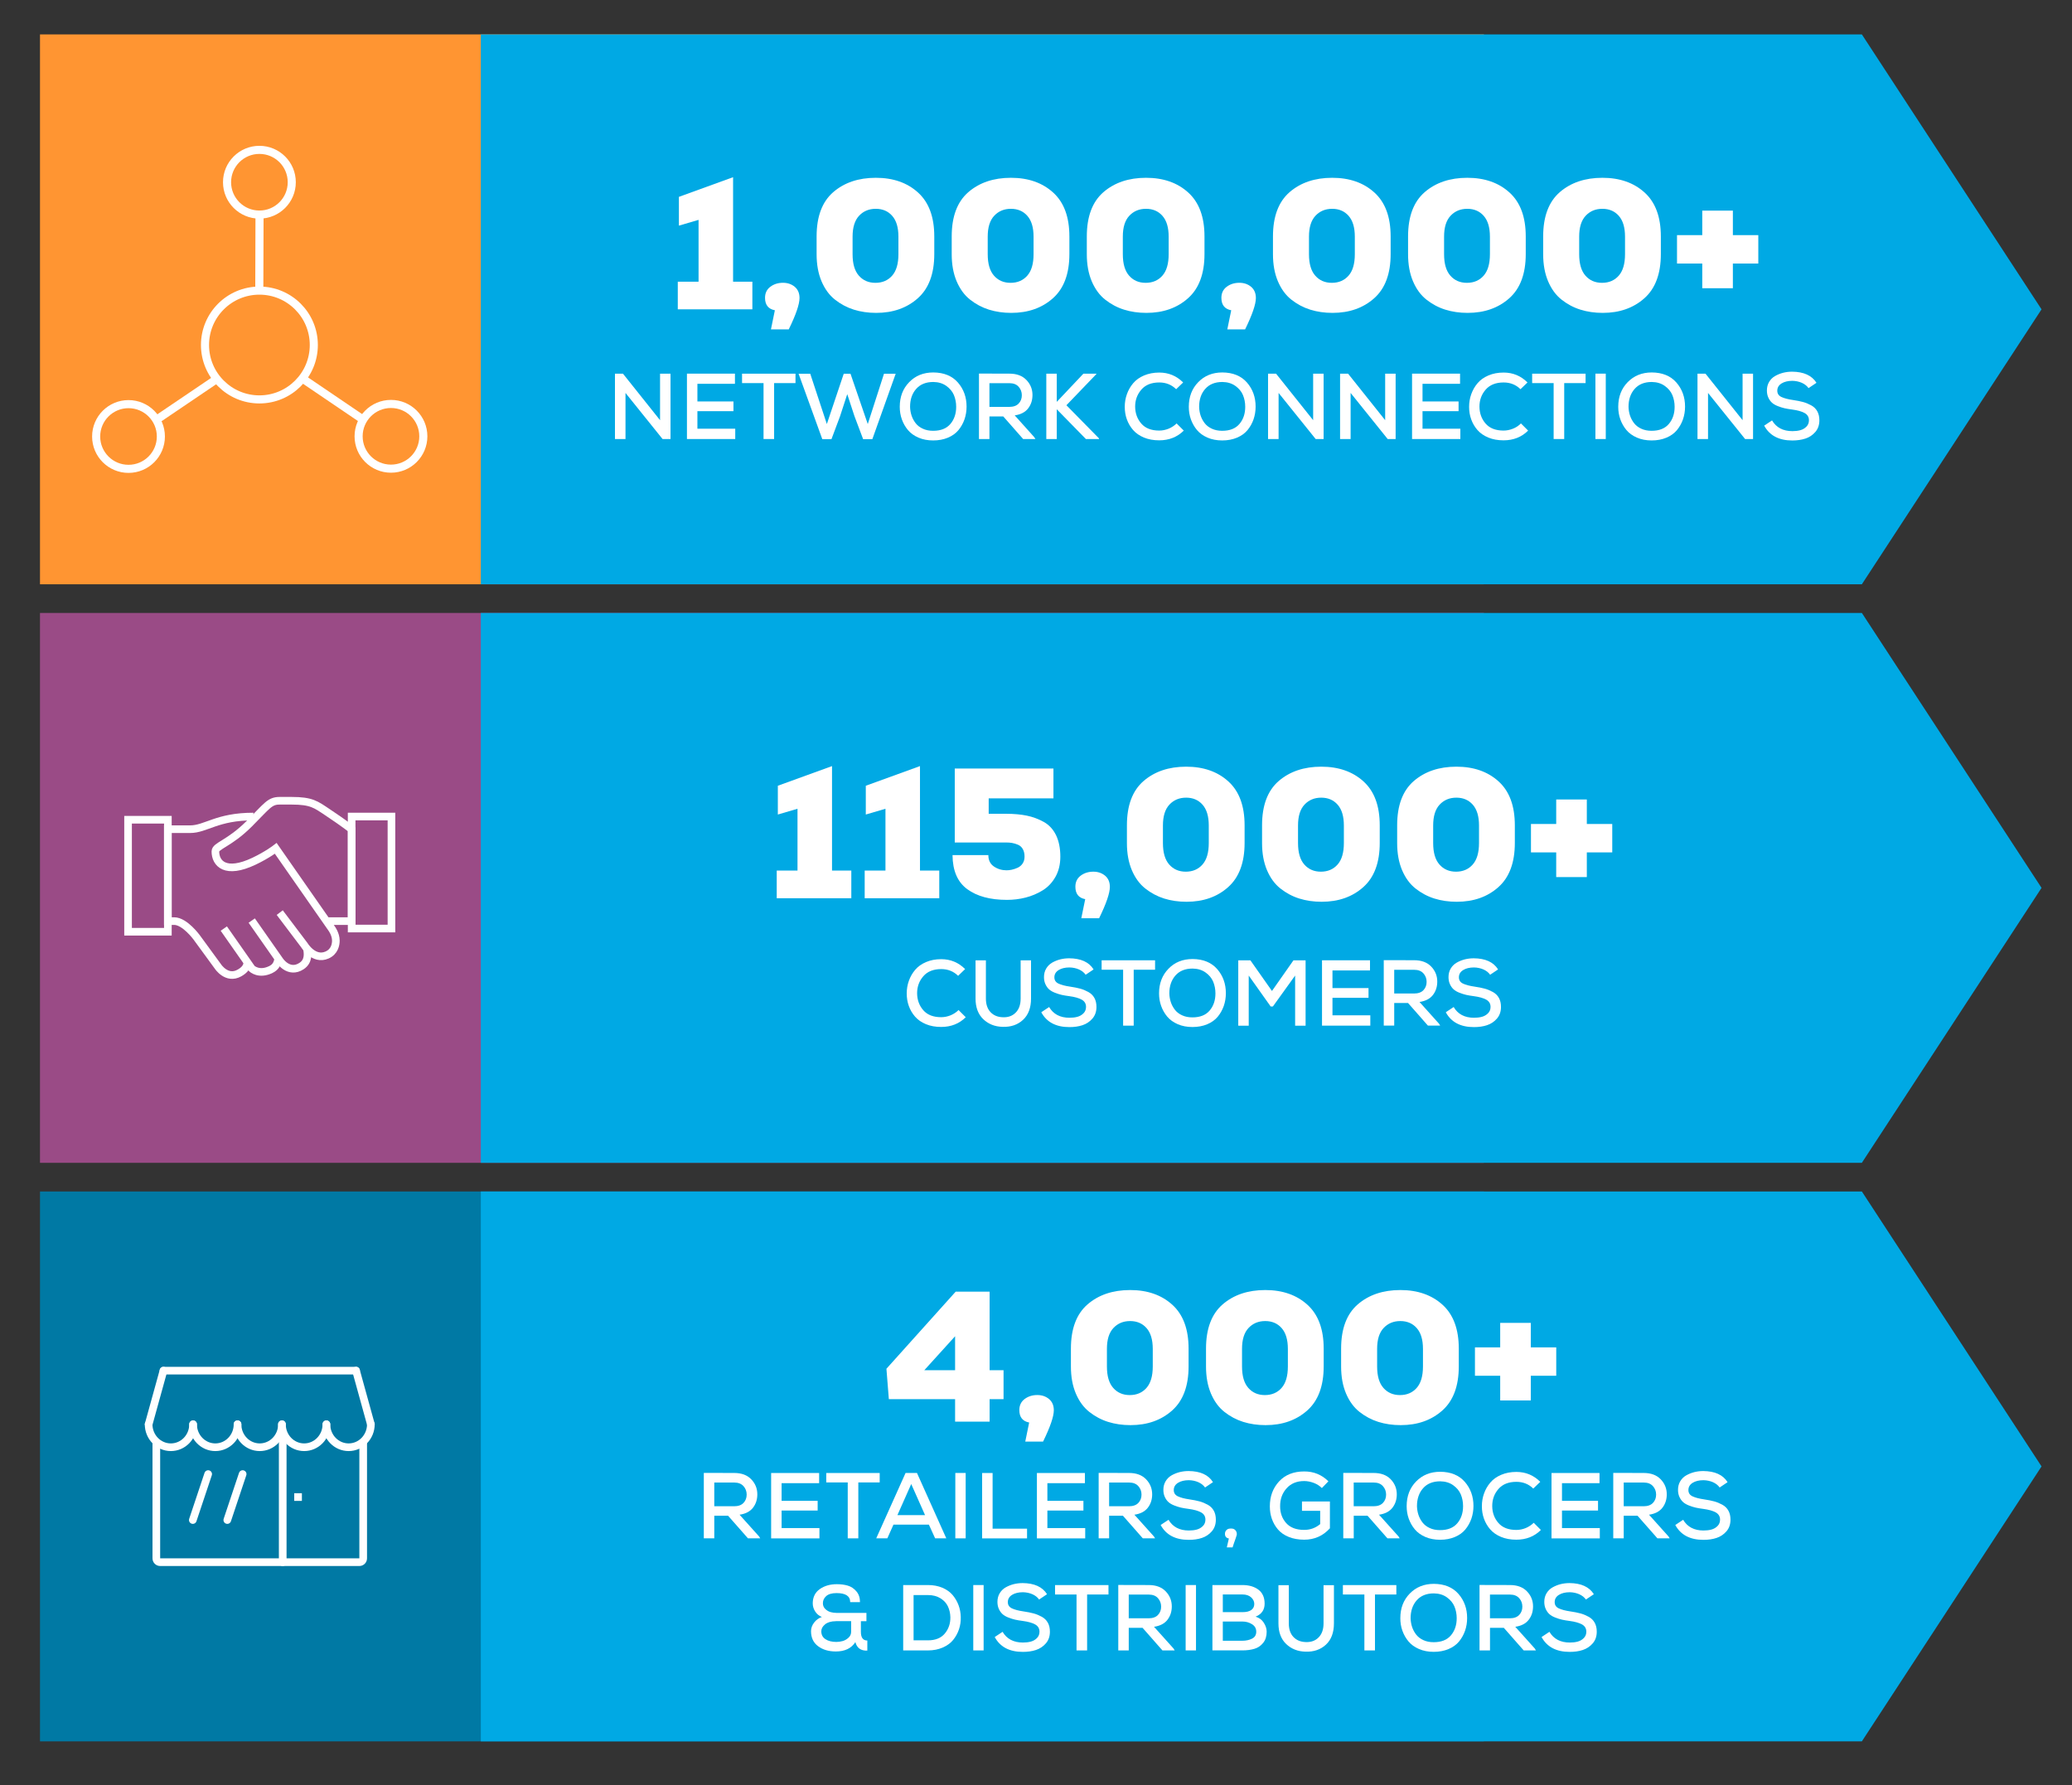 <?xml version="1.0" encoding="UTF-8"?> <svg xmlns="http://www.w3.org/2000/svg" xmlns:xlink="http://www.w3.org/1999/xlink" version="1.1" id="Layer_1" x="0px" y="0px" viewBox="0 0 556.41 479.49" style="enable-background:new 0 0 556.41 479.49;" xml:space="preserve"><rect x="0" y="0" width="556.41" height="479.49" fill="#333333" stroke="none"/> <style type="text/css"> .st0{fill:#FF9532;} .st1{fill:#9A4B86;} .st2{fill:#0079A4;} .st3{fill:#00A9E4;} .st4{fill:#FFFFFF;} .st5{fill:none;stroke:#FFFFFF;stroke-width:2.058;stroke-linecap:round;stroke-linejoin:round;stroke-miterlimit:10;} .st6{fill:none;stroke:#FFFFFF;stroke-width:2.172;stroke-miterlimit:10;} .st7{fill:none;stroke:#FFFFFF;stroke-width:2.048;stroke-miterlimit:10;} </style> <g> <polygon class="st0" points="398.45,156.92 10.74,156.92 10.74,9.24 398.45,9.24 446.7,83.08 "></polygon> <polygon class="st1" points="398.45,312.3 10.74,312.3 10.74,164.62 398.45,164.62 446.7,238.46 "></polygon> <polygon class="st2" points="398.45,467.68 10.74,467.68 10.74,320 398.45,320 446.7,393.84 "></polygon> <polygon class="st3" points="499.98,156.92 129.12,156.92 129.12,9.24 499.98,9.24 548.23,83.08 "></polygon> <polygon class="st3" points="499.98,312.3 129.12,312.3 129.12,164.62 499.98,164.62 548.23,238.46 "></polygon> <polygon class="st3" points="499.98,467.68 129.12,467.68 129.12,320 499.98,320 548.23,393.84 "></polygon> <g> <g> <path class="st4" d="M182.01,83.08v-7.43h5.58v-16.6l-5.28,1.55v-7.73l14.55-5.28v28.06h5.18v7.43H182.01z"></path> <path class="st4" d="M214.7,80.04c0,1.66-0.96,4.47-2.89,8.42h-4.78l1.05-5.13c-1.76-0.33-2.64-1.45-2.64-3.34 c0-1.26,0.47-2.25,1.42-2.97c0.95-0.71,2.08-1.07,3.41-1.07c1.23,0,2.28,0.36,3.14,1.07C214.27,77.74,214.7,78.75,214.7,80.04z"></path> <path class="st4" d="M219.29,68.28V63.5c0-5.35,1.49-9.31,4.46-11.89c2.97-2.57,6.79-3.86,11.44-3.86 c4.65,0,8.43,1.32,11.34,3.96c2.91,2.64,4.36,6.57,4.36,11.79v4.73c0,5.28-1.47,9.24-4.41,11.86c-2.94,2.62-6.67,3.94-11.19,3.94 c-2.16,0-4.16-0.29-6.01-0.87c-1.84-0.58-3.53-1.48-5.06-2.69c-1.53-1.21-2.73-2.86-3.61-4.93 C219.73,73.46,219.29,71.04,219.29,68.28z M228.95,63.55v4.73c0,2.56,0.56,4.48,1.69,5.76c1.13,1.28,2.61,1.92,4.44,1.92 c1.86,0,3.36-0.64,4.49-1.92c1.13-1.28,1.69-3.2,1.69-5.76v-4.73c0-2.46-0.56-4.32-1.67-5.58c-1.11-1.26-2.58-1.89-4.41-1.89 c-1.83,0-3.32,0.62-4.49,1.87C229.54,59.19,228.95,61.05,228.95,63.55z"></path> <path class="st4" d="M255.57,68.28V63.5c0-5.35,1.49-9.31,4.46-11.89c2.97-2.57,6.79-3.86,11.44-3.86 c4.65,0,8.43,1.32,11.34,3.96c2.91,2.64,4.36,6.57,4.36,11.79v4.73c0,5.28-1.47,9.24-4.41,11.86c-2.94,2.62-6.67,3.94-11.19,3.94 c-2.16,0-4.16-0.29-6.01-0.87c-1.84-0.58-3.53-1.48-5.06-2.69c-1.53-1.21-2.73-2.86-3.61-4.93 C256.01,73.46,255.57,71.04,255.57,68.28z M265.24,63.55v4.73c0,2.56,0.56,4.48,1.69,5.76c1.13,1.28,2.61,1.92,4.44,1.92 c1.86,0,3.36-0.64,4.49-1.92c1.13-1.28,1.69-3.2,1.69-5.76v-4.73c0-2.46-0.56-4.32-1.67-5.58c-1.11-1.26-2.58-1.89-4.41-1.89 c-1.83,0-3.32,0.62-4.49,1.87C265.82,59.19,265.24,61.05,265.24,63.55z"></path> <path class="st4" d="M291.85,68.28V63.5c0-5.35,1.49-9.31,4.46-11.89c2.97-2.57,6.79-3.86,11.44-3.86 c4.65,0,8.43,1.32,11.34,3.96c2.91,2.64,4.36,6.57,4.36,11.79v4.73c0,5.28-1.47,9.24-4.41,11.86c-2.94,2.62-6.67,3.94-11.19,3.94 c-2.16,0-4.16-0.29-6.01-0.87s-3.53-1.48-5.06-2.69c-1.53-1.21-2.73-2.86-3.61-4.93C292.29,73.46,291.85,71.04,291.85,68.28z M301.52,63.55v4.73c0,2.56,0.56,4.48,1.69,5.76c1.13,1.28,2.61,1.92,4.44,1.92c1.86,0,3.36-0.64,4.49-1.92 c1.13-1.28,1.69-3.2,1.69-5.76v-4.73c0-2.46-0.56-4.32-1.67-5.58c-1.11-1.26-2.58-1.89-4.41-1.89c-1.83,0-3.32,0.62-4.49,1.87 S301.52,61.05,301.52,63.55z"></path> <path class="st4" d="M337.25,80.04c0,1.66-0.96,4.47-2.89,8.42h-4.78l1.05-5.13c-1.76-0.33-2.64-1.45-2.64-3.34 c0-1.26,0.47-2.25,1.42-2.97c0.95-0.71,2.08-1.07,3.41-1.07c1.23,0,2.28,0.36,3.14,1.07C336.82,77.74,337.25,78.75,337.25,80.04z "></path> <path class="st4" d="M341.84,68.28V63.5c0-5.35,1.49-9.31,4.46-11.89c2.97-2.57,6.79-3.86,11.44-3.86 c4.65,0,8.43,1.32,11.34,3.96s4.36,6.57,4.36,11.79v4.73c0,5.28-1.47,9.24-4.41,11.86c-2.94,2.62-6.67,3.94-11.19,3.94 c-2.16,0-4.16-0.29-6.01-0.87c-1.84-0.58-3.53-1.48-5.06-2.69c-1.53-1.21-2.73-2.86-3.61-4.93 C342.28,73.46,341.84,71.04,341.84,68.28z M351.51,63.55v4.73c0,2.56,0.56,4.48,1.69,5.76c1.13,1.28,2.61,1.92,4.44,1.92 c1.86,0,3.36-0.64,4.49-1.92c1.13-1.28,1.69-3.2,1.69-5.76v-4.73c0-2.46-0.56-4.32-1.67-5.58c-1.11-1.26-2.58-1.89-4.41-1.89 c-1.83,0-3.32,0.62-4.49,1.87C352.09,59.19,351.51,61.05,351.51,63.55z"></path> <path class="st4" d="M378.12,68.28V63.5c0-5.35,1.49-9.31,4.46-11.89c2.97-2.57,6.79-3.86,11.44-3.86 c4.65,0,8.43,1.32,11.34,3.96c2.91,2.64,4.36,6.57,4.36,11.79v4.73c0,5.28-1.47,9.24-4.41,11.86c-2.94,2.62-6.67,3.94-11.19,3.94 c-2.16,0-4.16-0.29-6.01-0.87s-3.53-1.48-5.06-2.69c-1.53-1.21-2.73-2.86-3.61-4.93C378.56,73.46,378.12,71.04,378.12,68.28z M387.79,63.55v4.73c0,2.56,0.56,4.48,1.69,5.76c1.13,1.28,2.61,1.92,4.44,1.92c1.86,0,3.36-0.64,4.49-1.92 c1.13-1.28,1.69-3.2,1.69-5.76v-4.73c0-2.46-0.56-4.32-1.67-5.58c-1.11-1.26-2.58-1.89-4.41-1.89c-1.83,0-3.32,0.62-4.49,1.87 S387.79,61.05,387.79,63.55z"></path> <path class="st4" d="M414.4,68.28V63.5c0-5.35,1.49-9.31,4.46-11.89c2.97-2.57,6.79-3.86,11.44-3.86c4.65,0,8.43,1.32,11.34,3.96 c2.91,2.64,4.36,6.57,4.36,11.79v4.73c0,5.28-1.47,9.24-4.41,11.86c-2.94,2.62-6.67,3.94-11.19,3.94c-2.16,0-4.16-0.29-6.01-0.87 s-3.53-1.48-5.06-2.69c-1.53-1.21-2.73-2.86-3.61-4.93C414.84,73.46,414.4,71.04,414.4,68.28z M424.07,63.55v4.73 c0,2.56,0.56,4.48,1.69,5.76c1.13,1.28,2.61,1.92,4.44,1.92c1.86,0,3.36-0.64,4.49-1.92c1.13-1.28,1.69-3.2,1.69-5.76v-4.73 c0-2.46-0.56-4.32-1.67-5.58c-1.11-1.26-2.58-1.89-4.41-1.89c-1.83,0-3.32,0.62-4.49,1.87S424.07,61.05,424.07,63.55z"></path> <path class="st4" d="M450.34,63.15h6.78v-6.58h8.22v6.58h6.83v7.63h-6.83v6.63h-8.22v-6.63h-6.78V63.15z"></path> </g> <g> <path class="st4" d="M167.29,100.36l9.96,12.49v-12.49h2.81v17.56h-2.13l-9.96-12.39v12.39h-2.83v-17.56H167.29z"></path> <path class="st4" d="M197.44,115.15v2.76h-12.97v-17.56h12.89v2.73h-10.08v4.74h9.68v2.61h-9.68v4.71H197.44z"></path> <path class="st4" d="M205.04,117.91v-15.02h-5.77v-2.53h14.35v2.53h-5.74v15.02H205.04z"></path> <path class="st4" d="M240.53,100.36l-6.27,17.58h-2.48l-2.33-6.19l-1.93-5.89l-1.93,5.92l-2.31,6.17h-2.46l-6.37-17.58h3.13 l4.46,13.52l4.54-13.52h1.81l4.64,13.52l4.36-13.52H240.53z"></path> <path class="st4" d="M250.63,100.03c2.84,0.02,5.04,0.92,6.6,2.7c1.55,1.78,2.33,3.94,2.33,6.48c0,1.2-0.19,2.34-0.56,3.42 c-0.38,1.08-0.92,2.04-1.63,2.9c-0.71,0.85-1.65,1.53-2.82,2.02c-1.17,0.49-2.49,0.74-3.96,0.74s-2.79-0.25-3.96-0.76 c-1.17-0.51-2.11-1.19-2.82-2.04c-0.71-0.85-1.25-1.81-1.63-2.87c-0.38-1.06-0.56-2.19-0.56-3.37c0-2.67,0.84-4.88,2.53-6.61 C245.82,100.9,247.99,100.03,250.63,100.03z M244.39,109.26c0.02,0.8,0.15,1.58,0.39,2.32c0.24,0.74,0.61,1.43,1.09,2.06 c0.48,0.63,1.13,1.13,1.94,1.5c0.81,0.38,1.73,0.56,2.77,0.56c2.06,0,3.6-0.61,4.64-1.84c1.04-1.23,1.55-2.76,1.55-4.6 c0-1.14-0.21-2.19-0.61-3.16c-0.41-0.97-1.1-1.79-2.06-2.47c-0.96-0.68-2.12-1.02-3.47-1.04c-1.97,0-3.51,0.62-4.6,1.86 C244.93,105.68,244.39,107.29,244.39,109.26z"></path> <path class="st4" d="M277.74,117.41l0.3,0.5h-3.29l-5.34-6.07h-3.71v6.07h-2.81v-17.58c0.9,0,2.27,0,4.09,0.01 c1.82,0.01,3.19,0.01,4.09,0.01c1.94,0,3.46,0.56,4.55,1.69c1.09,1.13,1.64,2.48,1.64,4.05c0,1.39-0.39,2.59-1.17,3.6 s-1.98,1.63-3.6,1.87L277.74,117.41z M271.07,102.91h-5.37v6.37h5.34c1.1,0,1.94-0.3,2.51-0.9s0.85-1.35,0.85-2.23 c0-0.87-0.28-1.63-0.85-2.27C272.99,103.24,272.16,102.91,271.07,102.91z"></path> <path class="st4" d="M294.42,100.36v0.1l-8.05,8.38l8.75,8.9v0.18h-3.51l-7.83-8v8h-2.81v-17.56h2.81v7.57l7.15-7.57H294.42z"></path> <path class="st4" d="M315.96,113.72l1.93,1.93c-1.76,1.74-3.96,2.61-6.6,2.61c-1.54,0-2.91-0.25-4.11-0.75 c-1.2-0.5-2.17-1.18-2.91-2.03c-0.74-0.85-1.29-1.81-1.67-2.86c-0.38-1.05-0.56-2.17-0.56-3.36s0.19-2.32,0.58-3.4 c0.38-1.08,0.94-2.06,1.68-2.93c0.74-0.88,1.71-1.58,2.92-2.09s2.57-0.78,4.08-0.78c2.51,0,4.65,0.89,6.42,2.66l-1.88,1.81 c-1.22-1.2-2.73-1.81-4.54-1.81c-2.09,0-3.7,0.64-4.81,1.93c-1.12,1.29-1.67,2.82-1.66,4.59c0.02,1.77,0.57,3.28,1.66,4.53 c1.09,1.25,2.69,1.87,4.81,1.87c0.84,0,1.67-0.17,2.51-0.5C314.64,114.79,315.36,114.33,315.96,113.72z"></path> <path class="st4" d="M328.25,100.03c2.84,0.02,5.04,0.92,6.6,2.7c1.55,1.78,2.33,3.94,2.33,6.48c0,1.2-0.19,2.34-0.56,3.42 s-0.92,2.04-1.63,2.9c-0.71,0.85-1.65,1.53-2.82,2.02c-1.17,0.49-2.49,0.74-3.96,0.74c-1.47,0-2.79-0.25-3.96-0.76 s-2.11-1.19-2.82-2.04c-0.71-0.85-1.25-1.81-1.63-2.87c-0.38-1.06-0.56-2.19-0.56-3.37c0-2.67,0.84-4.88,2.53-6.61 C323.45,100.9,325.61,100.03,328.25,100.03z M322.01,109.26c0.02,0.8,0.15,1.58,0.39,2.32c0.24,0.74,0.61,1.43,1.09,2.06 c0.48,0.63,1.13,1.13,1.94,1.5c0.81,0.38,1.73,0.56,2.77,0.56c2.06,0,3.6-0.61,4.64-1.84c1.04-1.23,1.55-2.76,1.55-4.6 c0-1.14-0.21-2.19-0.61-3.16c-0.41-0.97-1.09-1.79-2.06-2.47c-0.96-0.68-2.12-1.02-3.47-1.04c-1.97,0-3.51,0.62-4.6,1.86 C322.56,105.68,322.01,107.29,322.01,109.26z"></path> <path class="st4" d="M342.67,100.36l9.96,12.49v-12.49h2.81v17.56h-2.13l-9.96-12.39v12.39h-2.83v-17.56H342.67z"></path> <path class="st4" d="M362.01,100.36l9.96,12.49v-12.49h2.81v17.56h-2.13l-9.96-12.39v12.39h-2.83v-17.56H362.01z"></path> <path class="st4" d="M392.16,115.15v2.76h-12.97v-17.56h12.89v2.73H382v4.74h9.68v2.61H382v4.71H392.16z"></path> <path class="st4" d="M408.43,113.72l1.93,1.93c-1.75,1.74-3.95,2.61-6.6,2.61c-1.54,0-2.91-0.25-4.11-0.75s-2.17-1.18-2.91-2.03 c-0.74-0.85-1.29-1.81-1.67-2.86c-0.38-1.05-0.56-2.17-0.56-3.36s0.19-2.32,0.58-3.4s0.94-2.06,1.68-2.93 c0.74-0.88,1.71-1.58,2.92-2.09c1.21-0.52,2.57-0.78,4.08-0.78c2.51,0,4.65,0.89,6.42,2.66l-1.88,1.81 c-1.22-1.2-2.73-1.81-4.54-1.81c-2.09,0-3.7,0.64-4.82,1.93s-1.67,2.82-1.66,4.59c0.02,1.77,0.57,3.28,1.66,4.53 c1.09,1.25,2.69,1.87,4.82,1.87c0.84,0,1.67-0.17,2.51-0.5S407.83,114.33,408.43,113.72z"></path> <path class="st4" d="M417.21,117.91v-15.02h-5.77v-2.53h14.35v2.53h-5.74v15.02H417.21z"></path> <path class="st4" d="M431.21,117.91h-2.78v-17.56h2.78V117.91z"></path> <path class="st4" d="M443.57,100.03c2.84,0.02,5.04,0.92,6.6,2.7c1.55,1.78,2.33,3.94,2.33,6.48c0,1.2-0.19,2.34-0.56,3.42 c-0.38,1.08-0.92,2.04-1.63,2.9c-0.71,0.85-1.65,1.53-2.82,2.02c-1.17,0.49-2.49,0.74-3.96,0.74c-1.47,0-2.79-0.25-3.96-0.76 c-1.17-0.51-2.11-1.19-2.82-2.04c-0.71-0.85-1.25-1.81-1.63-2.87c-0.38-1.06-0.56-2.19-0.56-3.37c0-2.67,0.84-4.88,2.53-6.61 S440.93,100.03,443.57,100.03z M437.32,109.26c0.02,0.8,0.15,1.58,0.39,2.32c0.24,0.74,0.61,1.43,1.09,2.06 c0.49,0.63,1.13,1.13,1.94,1.5c0.81,0.38,1.73,0.56,2.77,0.56c2.06,0,3.6-0.61,4.64-1.84c1.04-1.23,1.55-2.76,1.55-4.6 c0-1.14-0.21-2.19-0.61-3.16c-0.41-0.97-1.1-1.79-2.06-2.47c-0.96-0.68-2.12-1.02-3.47-1.04c-1.97,0-3.51,0.62-4.6,1.86 S437.32,107.29,437.32,109.26z"></path> <path class="st4" d="M457.99,100.36l9.96,12.49v-12.49h2.81v17.56h-2.13l-9.96-12.39v12.39h-2.83v-17.56H457.99z"></path> <path class="st4" d="M487.79,102.81l-2.13,1.43c-0.42-0.6-1.02-1.07-1.79-1.42c-0.78-0.34-1.63-0.52-2.54-0.54 c-1.2,0-2.18,0.24-2.93,0.71c-0.75,0.48-1.13,1.12-1.13,1.94c0,0.77,0.36,1.33,1.09,1.68c0.73,0.35,1.79,0.63,3.17,0.83 c1.04,0.15,1.92,0.33,2.66,0.53c0.74,0.2,1.46,0.5,2.18,0.89c0.72,0.39,1.27,0.93,1.64,1.6s0.56,1.48,0.56,2.42 c0,1.25-0.36,2.3-1.09,3.14c-0.73,0.84-1.61,1.43-2.66,1.77c-1.04,0.34-2.22,0.51-3.52,0.51c-3.59,0-6.11-1.33-7.55-3.99 l2.11-1.4c1.14,1.92,2.96,2.88,5.47,2.88c0.77,0,1.47-0.08,2.11-0.25c0.63-0.17,1.18-0.48,1.64-0.94s0.69-1.03,0.69-1.72 c0-0.89-0.4-1.54-1.19-1.97c-0.79-0.43-1.89-0.73-3.3-0.92c-0.8-0.1-1.49-0.22-2.07-0.35c-0.58-0.13-1.18-0.33-1.82-0.58 c-0.64-0.25-1.15-0.55-1.54-0.9s-0.72-0.81-0.98-1.37c-0.26-0.56-0.39-1.2-0.39-1.92c0-0.87,0.2-1.64,0.6-2.31 c0.4-0.67,0.94-1.2,1.61-1.58c0.67-0.38,1.39-0.67,2.16-0.87c0.77-0.19,1.57-0.29,2.41-0.29 C484.37,99.85,486.55,100.84,487.79,102.81z"></path> </g> </g> <g> <g> <path class="st4" d="M208.58,241.24v-7.43h5.58v-16.6l-5.28,1.55v-7.73l14.55-5.28v28.06h5.18v7.43H208.58z"></path> <path class="st4" d="M232.2,241.24v-7.43h5.58v-16.6l-5.28,1.55v-7.73l14.55-5.28v28.06h5.18v7.43H232.2z"></path> <path class="st4" d="M282.89,206.4v8.02h-17.39v4.14h4.68c2.09,0,3.95,0.17,5.56,0.5c1.61,0.33,3.13,0.9,4.56,1.69 c1.43,0.8,2.52,1.99,3.29,3.56c0.76,1.58,1.15,3.5,1.15,5.76c0,2.06-0.43,3.86-1.3,5.41s-2.01,2.76-3.44,3.64 c-1.43,0.88-2.96,1.53-4.58,1.94c-1.63,0.42-3.31,0.62-5.03,0.62c-4.49,0-8.03-0.96-10.64-2.87c-2.61-1.91-3.93-4.96-3.96-9.15 h9.62c0,1.36,0.5,2.38,1.5,3.06c1,0.68,2.13,1.02,3.39,1.02c0.43,0,0.89-0.05,1.37-0.15c0.48-0.1,1-0.27,1.57-0.52 c0.56-0.25,1.02-0.63,1.37-1.15c0.35-0.51,0.52-1.14,0.52-1.87c0-0.8-0.16-1.47-0.47-2.02c-0.32-0.55-0.76-0.94-1.32-1.17 c-0.57-0.23-1.09-0.39-1.57-0.47c-0.48-0.08-1.01-0.12-1.57-0.12h-13.81V206.4H282.89z"></path> <path class="st4" d="M298.04,238.2c0,1.66-0.96,4.47-2.89,8.42h-4.78l1.05-5.13c-1.76-0.33-2.64-1.45-2.64-3.34 c0-1.26,0.47-2.25,1.42-2.97c0.95-0.71,2.08-1.07,3.41-1.07c1.23,0,2.28,0.36,3.14,1.07C297.61,235.9,298.04,236.9,298.04,238.2z "></path> <path class="st4" d="M302.62,226.44v-4.78c0-5.35,1.49-9.31,4.46-11.89c2.97-2.57,6.79-3.86,11.44-3.86 c4.65,0,8.43,1.32,11.34,3.96s4.36,6.57,4.36,11.79v4.73c0,5.28-1.47,9.24-4.41,11.86c-2.94,2.63-6.67,3.94-11.19,3.94 c-2.16,0-4.16-0.29-6.01-0.87c-1.84-0.58-3.53-1.48-5.06-2.69c-1.53-1.21-2.73-2.86-3.61-4.93 C303.06,231.61,302.62,229.2,302.62,226.44z M312.29,221.7v4.73c0,2.56,0.56,4.48,1.69,5.76c1.13,1.28,2.61,1.92,4.44,1.92 c1.86,0,3.36-0.64,4.49-1.92c1.13-1.28,1.69-3.2,1.69-5.76v-4.73c0-2.46-0.56-4.32-1.67-5.58c-1.11-1.26-2.58-1.89-4.41-1.89 c-1.83,0-3.32,0.62-4.49,1.87C312.87,217.34,312.29,219.21,312.29,221.7z"></path> <path class="st4" d="M338.91,226.44v-4.78c0-5.35,1.49-9.31,4.46-11.89c2.97-2.57,6.79-3.86,11.44-3.86 c4.65,0,8.43,1.32,11.34,3.96c2.91,2.64,4.36,6.57,4.36,11.79v4.73c0,5.28-1.47,9.24-4.41,11.86c-2.94,2.63-6.67,3.94-11.19,3.94 c-2.16,0-4.16-0.29-6.01-0.87s-3.53-1.48-5.06-2.69c-1.53-1.21-2.73-2.86-3.61-4.93C339.35,231.61,338.91,229.2,338.91,226.44z M348.57,221.7v4.73c0,2.56,0.56,4.48,1.69,5.76c1.13,1.28,2.61,1.92,4.44,1.92c1.86,0,3.36-0.64,4.49-1.92 c1.13-1.28,1.69-3.2,1.69-5.76v-4.73c0-2.46-0.56-4.32-1.67-5.58c-1.11-1.26-2.58-1.89-4.41-1.89c-1.83,0-3.32,0.62-4.49,1.87 S348.57,219.21,348.57,221.7z"></path> <path class="st4" d="M375.19,226.44v-4.78c0-5.35,1.49-9.31,4.46-11.89c2.97-2.57,6.79-3.86,11.44-3.86 c4.65,0,8.43,1.32,11.34,3.96c2.91,2.64,4.36,6.57,4.36,11.79v4.73c0,5.28-1.47,9.24-4.41,11.86c-2.94,2.63-6.67,3.94-11.19,3.94 c-2.16,0-4.16-0.29-6.01-0.87s-3.53-1.48-5.06-2.69c-1.53-1.21-2.73-2.86-3.61-4.93C375.63,231.61,375.19,229.2,375.19,226.44z M384.86,221.7v4.73c0,2.56,0.56,4.48,1.69,5.76c1.13,1.28,2.61,1.92,4.44,1.92c1.86,0,3.36-0.64,4.49-1.92 c1.13-1.28,1.69-3.2,1.69-5.76v-4.73c0-2.46-0.56-4.32-1.67-5.58c-1.11-1.26-2.58-1.89-4.41-1.89c-1.83,0-3.32,0.62-4.49,1.87 S384.86,219.21,384.86,221.7z"></path> <path class="st4" d="M411.12,221.3h6.78v-6.58h8.22v6.58h6.83v7.63h-6.83v6.63h-8.22v-6.63h-6.78V221.3z"></path> </g> <g> <path class="st4" d="M257.41,271.27l1.93,1.93c-1.76,1.74-3.95,2.61-6.6,2.61c-1.54,0-2.91-0.25-4.11-0.75 c-1.2-0.5-2.17-1.18-2.91-2.03c-0.74-0.85-1.29-1.81-1.67-2.86s-0.56-2.17-0.56-3.36c0-1.19,0.19-2.32,0.58-3.4 c0.38-1.08,0.94-2.06,1.68-2.93c0.74-0.88,1.71-1.58,2.92-2.09c1.21-0.52,2.57-0.78,4.08-0.78c2.51,0,4.65,0.89,6.42,2.66 l-1.88,1.81c-1.22-1.2-2.73-1.81-4.54-1.81c-2.09,0-3.7,0.64-4.81,1.93c-1.12,1.29-1.67,2.82-1.66,4.59 c0.02,1.77,0.57,3.28,1.66,4.53c1.09,1.25,2.69,1.87,4.81,1.87c0.84,0,1.67-0.17,2.51-0.5 C256.09,272.34,256.81,271.87,257.41,271.27z"></path> <path class="st4" d="M274.09,257.92h2.78v10.26c0,2.49-0.72,4.4-2.16,5.73s-3.27,1.95-5.49,1.87c-2.07-0.05-3.8-0.74-5.18-2.06 c-1.38-1.32-2.07-3.17-2.07-5.54v-10.26h2.78v10.26c0,1.55,0.41,2.77,1.23,3.64c0.82,0.87,1.9,1.33,3.24,1.38 c1.44,0.08,2.61-0.32,3.51-1.22c0.9-0.89,1.35-2.16,1.35-3.8V257.92z"></path> <path class="st4" d="M293.67,260.36l-2.13,1.43c-0.42-0.6-1.02-1.07-1.79-1.42c-0.78-0.34-1.63-0.52-2.55-0.54 c-1.2,0-2.18,0.24-2.93,0.71c-0.75,0.48-1.13,1.12-1.13,1.94c0,0.77,0.36,1.33,1.09,1.68s1.78,0.63,3.17,0.83 c1.04,0.15,1.92,0.33,2.66,0.53c0.74,0.2,1.46,0.5,2.18,0.89c0.72,0.39,1.27,0.93,1.64,1.6c0.38,0.68,0.56,1.48,0.56,2.42 c0,1.25-0.36,2.3-1.09,3.14s-1.61,1.42-2.66,1.77s-2.22,0.51-3.52,0.51c-3.6,0-6.11-1.33-7.55-3.99l2.11-1.4 c1.14,1.92,2.96,2.88,5.47,2.88c0.77,0,1.47-0.08,2.11-0.25c0.63-0.17,1.18-0.48,1.64-0.94c0.46-0.46,0.69-1.03,0.69-1.72 c0-0.89-0.4-1.54-1.19-1.97c-0.79-0.43-1.89-0.73-3.3-0.92c-0.8-0.1-1.49-0.22-2.07-0.35c-0.58-0.13-1.18-0.33-1.82-0.58 s-1.15-0.55-1.54-0.9c-0.39-0.35-0.72-0.81-0.98-1.37c-0.26-0.56-0.39-1.2-0.39-1.92c0-0.87,0.2-1.64,0.6-2.31 c0.4-0.67,0.94-1.2,1.6-1.58c0.67-0.38,1.39-0.67,2.16-0.87c0.77-0.19,1.57-0.29,2.41-0.29 C290.25,257.4,292.43,258.38,293.67,260.36z"></path> <path class="st4" d="M301.6,275.46v-15.02h-5.77v-2.53h14.35v2.53h-5.74v15.02H301.6z"></path> <path class="st4" d="M320.26,257.57c2.84,0.02,5.04,0.92,6.6,2.7c1.55,1.78,2.33,3.94,2.33,6.48c0,1.2-0.19,2.34-0.56,3.42 c-0.38,1.08-0.92,2.04-1.63,2.9c-0.71,0.85-1.65,1.53-2.82,2.02c-1.17,0.49-2.49,0.74-3.96,0.74c-1.47,0-2.79-0.25-3.96-0.76 s-2.11-1.19-2.82-2.04c-0.71-0.85-1.25-1.81-1.63-2.87c-0.38-1.06-0.56-2.19-0.56-3.37c0-2.67,0.84-4.88,2.53-6.61 C315.45,258.44,317.61,257.57,320.26,257.57z M314.01,266.8c0.02,0.8,0.15,1.58,0.39,2.32c0.24,0.74,0.61,1.43,1.09,2.06 c0.48,0.63,1.13,1.13,1.94,1.5c0.81,0.38,1.73,0.56,2.77,0.56c2.06,0,3.6-0.61,4.64-1.84c1.04-1.23,1.55-2.76,1.55-4.6 c0-1.14-0.21-2.19-0.61-3.16c-0.41-0.97-1.09-1.79-2.06-2.47c-0.96-0.68-2.12-1.02-3.47-1.04c-1.97,0-3.51,0.62-4.6,1.86 C314.56,263.23,314.01,264.83,314.01,266.8z"></path> <path class="st4" d="M347.79,275.48v-13.47l-5.97,8.3h-0.6l-5.89-8.3v13.47h-2.81v-17.56h3.26l5.79,8.23l5.77-8.23h3.26v17.56 H347.79z"></path> <path class="st4" d="M367.98,272.7v2.76h-12.97V257.9h12.89v2.73h-10.08v4.74h9.68v2.61h-9.68v4.71H367.98z"></path> <path class="st4" d="M386.44,274.95l0.3,0.5h-3.29l-5.34-6.07h-3.71v6.07h-2.81v-17.58c0.9,0,2.27,0,4.09,0.01 s3.19,0.01,4.09,0.01c1.94,0,3.46,0.56,4.55,1.69c1.09,1.13,1.64,2.48,1.64,4.05c0,1.39-0.39,2.59-1.17,3.6s-1.98,1.63-3.6,1.87 L386.44,274.95z M379.77,260.46h-5.37v6.37h5.34c1.1,0,1.94-0.3,2.51-0.9c0.57-0.6,0.85-1.35,0.85-2.23 c0-0.87-0.28-1.63-0.85-2.27S380.86,260.46,379.77,260.46z"></path> <path class="st4" d="M402.29,260.36l-2.13,1.43c-0.42-0.6-1.02-1.07-1.79-1.42c-0.78-0.34-1.63-0.52-2.54-0.54 c-1.2,0-2.18,0.24-2.93,0.71s-1.13,1.12-1.13,1.94c0,0.77,0.36,1.33,1.09,1.68c0.73,0.35,1.79,0.63,3.17,0.83 c1.04,0.15,1.92,0.33,2.66,0.53c0.74,0.2,1.46,0.5,2.18,0.89c0.72,0.39,1.27,0.93,1.64,1.6c0.38,0.68,0.56,1.48,0.56,2.42 c0,1.25-0.36,2.3-1.09,3.14c-0.73,0.84-1.61,1.42-2.66,1.77s-2.22,0.51-3.52,0.51c-3.59,0-6.11-1.33-7.55-3.99l2.11-1.4 c1.14,1.92,2.96,2.88,5.47,2.88c0.77,0,1.47-0.08,2.11-0.25c0.63-0.17,1.18-0.48,1.64-0.94s0.69-1.03,0.69-1.72 c0-0.89-0.4-1.54-1.19-1.97c-0.79-0.43-1.89-0.73-3.3-0.92c-0.8-0.1-1.49-0.22-2.07-0.35c-0.58-0.13-1.18-0.33-1.82-0.58 c-0.64-0.25-1.15-0.55-1.54-0.9c-0.39-0.35-0.72-0.81-0.98-1.37c-0.26-0.56-0.39-1.2-0.39-1.92c0-0.87,0.2-1.64,0.6-2.31 c0.4-0.67,0.94-1.2,1.61-1.58c0.67-0.38,1.39-0.67,2.16-0.87c0.77-0.19,1.57-0.29,2.41-0.29 C398.87,257.4,401.05,258.38,402.29,260.36z"></path> </g> </g> <g> <g> <path class="st4" d="M256.63,346.91h9.12V368h3.74v7.78h-3.74v6.03h-9.27v-6.03h-17.79l-0.65-8.17L256.63,346.91z M248.21,368 h8.27v-9.12L248.21,368z"></path> <path class="st4" d="M282.99,378.76c0,1.66-0.96,4.47-2.89,8.42h-4.78l1.05-5.13c-1.76-0.33-2.64-1.45-2.64-3.34 c0-1.26,0.47-2.25,1.42-2.97c0.95-0.71,2.08-1.07,3.41-1.07c1.23,0,2.28,0.36,3.14,1.07 C282.56,376.46,282.99,377.47,282.99,378.76z"></path> <path class="st4" d="M287.58,367v-4.78c0-5.35,1.49-9.31,4.46-11.89c2.97-2.57,6.79-3.86,11.44-3.86c4.65,0,8.43,1.32,11.34,3.96 c2.91,2.64,4.36,6.57,4.36,11.79v4.73c0,5.28-1.47,9.24-4.41,11.86s-6.67,3.94-11.19,3.94c-2.16,0-4.16-0.29-6.01-0.87 s-3.53-1.48-5.06-2.69c-1.53-1.21-2.73-2.86-3.61-4.93C288.02,372.18,287.58,369.76,287.58,367z M297.25,362.27V367 c0,2.56,0.56,4.48,1.69,5.76c1.13,1.28,2.61,1.92,4.44,1.92c1.86,0,3.36-0.64,4.49-1.92c1.13-1.28,1.69-3.2,1.69-5.76v-4.73 c0-2.46-0.56-4.32-1.67-5.58c-1.11-1.26-2.58-1.89-4.41-1.89c-1.83,0-3.32,0.62-4.49,1.87S297.25,359.77,297.25,362.27z"></path> <path class="st4" d="M323.86,367v-4.78c0-5.35,1.49-9.31,4.46-11.89c2.97-2.57,6.79-3.86,11.44-3.86c4.65,0,8.43,1.32,11.34,3.96 s4.36,6.57,4.36,11.79v4.73c0,5.28-1.47,9.24-4.41,11.86s-6.67,3.94-11.19,3.94c-2.16,0-4.16-0.29-6.01-0.87 c-1.84-0.58-3.53-1.48-5.06-2.69c-1.53-1.21-2.73-2.86-3.61-4.93C324.3,372.18,323.86,369.76,323.86,367z M333.53,362.27V367 c0,2.56,0.56,4.48,1.69,5.76c1.13,1.28,2.61,1.92,4.44,1.92c1.86,0,3.36-0.64,4.49-1.92c1.13-1.28,1.69-3.2,1.69-5.76v-4.73 c0-2.46-0.56-4.32-1.67-5.58c-1.11-1.26-2.58-1.89-4.41-1.89c-1.83,0-3.32,0.62-4.49,1.87 C334.11,357.9,333.53,359.77,333.53,362.27z"></path> <path class="st4" d="M360.14,367v-4.78c0-5.35,1.49-9.31,4.46-11.89c2.97-2.57,6.79-3.86,11.44-3.86c4.65,0,8.43,1.32,11.34,3.96 s4.36,6.57,4.36,11.79v4.73c0,5.28-1.47,9.24-4.41,11.86s-6.67,3.94-11.19,3.94c-2.16,0-4.16-0.29-6.01-0.87 c-1.84-0.58-3.53-1.48-5.06-2.69c-1.53-1.21-2.73-2.86-3.61-4.93C360.58,372.18,360.14,369.76,360.14,367z M369.81,362.27V367 c0,2.56,0.56,4.48,1.69,5.76c1.13,1.28,2.61,1.92,4.44,1.92c1.86,0,3.36-0.64,4.49-1.92c1.13-1.28,1.69-3.2,1.69-5.76v-4.73 c0-2.46-0.56-4.32-1.67-5.58c-1.11-1.26-2.58-1.89-4.41-1.89c-1.83,0-3.32,0.62-4.49,1.87 C370.39,357.9,369.81,359.77,369.81,362.27z"></path> <path class="st4" d="M396.08,361.87h6.78v-6.58h8.22v6.58h6.83v7.62h-6.83v6.63h-8.22v-6.63h-6.78V361.87z"></path> </g> <g> <path class="st4" d="M203.85,412.66l0.3,0.5h-3.29l-5.34-6.07h-3.71v6.07H189v-17.58c0.9,0,2.27,0,4.09,0.01s3.19,0.01,4.09,0.01 c1.94,0,3.46,0.56,4.55,1.69c1.09,1.13,1.64,2.48,1.64,4.05c0,1.39-0.39,2.59-1.17,3.6s-1.98,1.63-3.6,1.87L203.85,412.66z M197.18,398.17h-5.37v6.37h5.34c1.1,0,1.94-0.3,2.51-0.9c0.57-0.6,0.85-1.35,0.85-2.23c0-0.87-0.28-1.63-0.85-2.27 S198.26,398.17,197.18,398.17z"></path> <path class="st4" d="M220.05,410.41v2.76h-12.97v-17.56h12.89v2.73h-10.08v4.74h9.68v2.61h-9.68v4.71H220.05z"></path> <path class="st4" d="M227.65,413.16v-15.02h-5.77v-2.53h14.35v2.53h-5.74v15.02H227.65z"></path> <path class="st4" d="M251.12,413.16l-1.68-3.69h-9.51l-1.65,3.69h-2.98l7.88-17.56h3.06l7.88,17.56H251.12z M248.41,406.92 l-3.71-8.35l-3.71,8.35H248.41z"></path> <path class="st4" d="M259.32,413.16h-2.78v-17.56h2.78V413.16z"></path> <path class="st4" d="M263.74,395.61h2.81v14.95h9.25v2.61h-12.06V395.61z"></path> <path class="st4" d="M291.42,410.41v2.76h-12.97v-17.56h12.89v2.73h-10.08v4.74h9.68v2.61h-9.68v4.71H291.42z"></path> <path class="st4" d="M309.88,412.66l0.3,0.5h-3.29l-5.34-6.07h-3.71v6.07h-2.81v-17.58c0.9,0,2.27,0,4.09,0.01 s3.19,0.01,4.09,0.01c1.94,0,3.46,0.56,4.55,1.69c1.09,1.13,1.64,2.48,1.64,4.05c0,1.39-0.39,2.59-1.17,3.6s-1.98,1.63-3.6,1.87 L309.88,412.66z M303.21,398.17h-5.37v6.37h5.34c1.1,0,1.94-0.3,2.51-0.9c0.57-0.6,0.85-1.35,0.85-2.23 c0-0.87-0.28-1.63-0.85-2.27S304.3,398.17,303.21,398.17z"></path> <path class="st4" d="M325.73,398.07l-2.13,1.43c-0.42-0.6-1.02-1.07-1.79-1.42c-0.78-0.34-1.63-0.52-2.55-0.54 c-1.2,0-2.18,0.24-2.93,0.71c-0.75,0.48-1.13,1.12-1.13,1.94c0,0.77,0.36,1.33,1.09,1.68s1.78,0.63,3.17,0.83 c1.04,0.15,1.92,0.33,2.66,0.53c0.74,0.2,1.46,0.5,2.18,0.89c0.72,0.39,1.27,0.93,1.64,1.6c0.38,0.68,0.56,1.48,0.56,2.42 c0,1.25-0.36,2.3-1.09,3.14s-1.61,1.42-2.66,1.77s-2.22,0.51-3.52,0.51c-3.6,0-6.11-1.33-7.55-3.99l2.11-1.4 c1.14,1.92,2.96,2.88,5.47,2.88c0.77,0,1.47-0.08,2.11-0.25c0.63-0.17,1.18-0.48,1.64-0.94c0.46-0.46,0.69-1.03,0.69-1.72 c0-0.89-0.4-1.54-1.19-1.97c-0.79-0.43-1.89-0.73-3.3-0.92c-0.8-0.1-1.49-0.22-2.07-0.35c-0.58-0.13-1.18-0.33-1.82-0.58 s-1.15-0.55-1.54-0.9c-0.39-0.35-0.72-0.81-0.98-1.37c-0.26-0.56-0.39-1.2-0.39-1.92c0-0.87,0.2-1.64,0.6-2.31 c0.4-0.67,0.94-1.2,1.6-1.58c0.67-0.38,1.39-0.67,2.16-0.87c0.77-0.19,1.57-0.29,2.41-0.29 C322.31,395.11,324.5,396.09,325.73,398.07z"></path> <path class="st4" d="M332.13,412.01c0,0.05,0,0.11-0.01,0.16c-0.01,0.06-0.03,0.13-0.05,0.21c-0.02,0.08-0.05,0.17-0.09,0.28 c-0.03,0.1-0.08,0.25-0.14,0.44c-0.06,0.19-0.12,0.38-0.2,0.58s-0.17,0.46-0.29,0.82c-0.12,0.35-0.23,0.71-0.35,1.08h-1.55 l0.55-2.38c-0.7-0.13-1.05-0.55-1.05-1.25c0-0.37,0.11-0.68,0.33-0.93c0.22-0.25,0.48-0.41,0.8-0.46c0.32-0.06,0.63-0.06,0.94,0 c0.31,0.06,0.57,0.22,0.79,0.49C332.02,411.3,332.13,411.63,332.13,412.01z"></path> <path class="st4" d="M356.73,397.84l-1.76,1.81c-0.6-0.6-1.33-1.07-2.19-1.39s-1.71-0.49-2.55-0.49c-1.99,0-3.57,0.65-4.74,1.96 c-1.17,1.3-1.75,2.92-1.73,4.84c0,1.77,0.54,3.27,1.63,4.49c1.09,1.22,2.7,1.83,4.84,1.83c1.62,0,3.05-0.52,4.29-1.56v-3.56 h-4.89v-2.51h7.5v7.2c-1.86,2.04-4.16,3.06-6.9,3.06c-1.55,0-2.94-0.25-4.15-0.74c-1.21-0.49-2.18-1.16-2.9-2.01 c-0.72-0.84-1.26-1.79-1.63-2.83c-0.37-1.04-0.55-2.17-0.55-3.37c0-2.66,0.82-4.89,2.46-6.68s3.9-2.7,6.77-2.7 C352.78,395.18,354.94,396.07,356.73,397.84z"></path> <path class="st4" d="M375.57,412.66l0.3,0.5h-3.29l-5.34-6.07h-3.71v6.07h-2.81v-17.58c0.9,0,2.27,0,4.09,0.01 s3.19,0.01,4.09,0.01c1.94,0,3.46,0.56,4.55,1.69c1.09,1.13,1.64,2.48,1.64,4.05c0,1.39-0.39,2.59-1.17,3.6s-1.98,1.63-3.6,1.87 L375.57,412.66z M368.89,398.17h-5.37v6.37h5.34c1.1,0,1.94-0.3,2.51-0.9c0.57-0.6,0.85-1.35,0.85-2.23 c0-0.87-0.28-1.63-0.85-2.27S369.98,398.17,368.89,398.17z"></path> <path class="st4" d="M386.75,395.28c2.84,0.02,5.04,0.92,6.6,2.7c1.55,1.78,2.33,3.94,2.33,6.48c0,1.2-0.19,2.34-0.56,3.42 c-0.38,1.08-0.92,2.04-1.63,2.9s-1.65,1.53-2.82,2.02c-1.17,0.49-2.49,0.74-3.96,0.74c-1.47,0-2.79-0.25-3.96-0.76 c-1.17-0.51-2.11-1.19-2.82-2.04c-0.71-0.85-1.25-1.81-1.63-2.87c-0.38-1.06-0.56-2.19-0.56-3.37c0-2.67,0.84-4.88,2.53-6.61 S384.11,395.28,386.75,395.28z M380.51,404.51c0.02,0.8,0.15,1.58,0.39,2.32c0.24,0.74,0.61,1.43,1.09,2.06 c0.49,0.63,1.13,1.13,1.94,1.5c0.81,0.38,1.73,0.56,2.77,0.56c2.06,0,3.6-0.61,4.64-1.84c1.04-1.23,1.55-2.76,1.55-4.6 c0-1.14-0.21-2.19-0.61-3.16c-0.41-0.97-1.1-1.79-2.06-2.47c-0.96-0.68-2.12-1.02-3.47-1.04c-1.97,0-3.51,0.62-4.6,1.86 S380.51,402.54,380.51,404.51z"></path> <path class="st4" d="M411.86,408.98l1.93,1.93c-1.75,1.74-3.95,2.61-6.6,2.61c-1.54,0-2.91-0.25-4.11-0.75 c-1.2-0.5-2.17-1.18-2.91-2.03c-0.74-0.85-1.29-1.81-1.67-2.86s-0.56-2.17-0.56-3.36c0-1.19,0.19-2.32,0.58-3.4 c0.38-1.08,0.94-2.06,1.68-2.93c0.74-0.88,1.71-1.58,2.92-2.09c1.21-0.52,2.57-0.78,4.08-0.78c2.51,0,4.65,0.89,6.42,2.66 l-1.88,1.81c-1.22-1.2-2.73-1.81-4.54-1.81c-2.09,0-3.7,0.64-4.82,1.93c-1.12,1.29-1.67,2.82-1.66,4.59s0.57,3.28,1.66,4.53 c1.09,1.25,2.69,1.87,4.82,1.87c0.84,0,1.67-0.17,2.51-0.5C410.53,410.05,411.25,409.58,411.86,408.98z"></path> <path class="st4" d="M429.61,410.41v2.76h-12.97v-17.56h12.89v2.73h-10.08v4.74h9.68v2.61h-9.68v4.71H429.61z"></path> <path class="st4" d="M448.07,412.66l0.3,0.5h-3.29l-5.34-6.07h-3.71v6.07h-2.81v-17.58c0.9,0,2.27,0,4.09,0.01 s3.19,0.01,4.09,0.01c1.94,0,3.46,0.56,4.55,1.69c1.09,1.13,1.64,2.48,1.64,4.05c0,1.39-0.39,2.59-1.17,3.6s-1.98,1.63-3.6,1.87 L448.07,412.66z M441.4,398.17h-5.37v6.37h5.34c1.1,0,1.94-0.3,2.51-0.9c0.57-0.6,0.85-1.35,0.85-2.23 c0-0.87-0.28-1.63-0.85-2.27S442.49,398.17,441.4,398.17z"></path> <path class="st4" d="M463.92,398.07l-2.13,1.43c-0.42-0.6-1.02-1.07-1.79-1.42c-0.78-0.34-1.63-0.52-2.54-0.54 c-1.2,0-2.18,0.24-2.93,0.71s-1.13,1.12-1.13,1.94c0,0.77,0.36,1.33,1.09,1.68c0.73,0.35,1.79,0.63,3.17,0.83 c1.04,0.15,1.92,0.33,2.66,0.53c0.74,0.2,1.46,0.5,2.18,0.89c0.72,0.39,1.27,0.93,1.64,1.6c0.38,0.68,0.56,1.48,0.56,2.42 c0,1.25-0.36,2.3-1.09,3.14c-0.73,0.84-1.61,1.42-2.66,1.77s-2.22,0.51-3.52,0.51c-3.59,0-6.11-1.33-7.55-3.99l2.11-1.4 c1.14,1.92,2.96,2.88,5.47,2.88c0.77,0,1.47-0.08,2.11-0.25c0.63-0.17,1.18-0.48,1.64-0.94s0.69-1.03,0.69-1.72 c0-0.89-0.4-1.54-1.19-1.97c-0.79-0.43-1.89-0.73-3.3-0.92c-0.8-0.1-1.49-0.22-2.07-0.35c-0.58-0.13-1.18-0.33-1.82-0.58 c-0.64-0.25-1.15-0.55-1.54-0.9c-0.39-0.35-0.72-0.81-0.98-1.37c-0.26-0.56-0.39-1.2-0.39-1.92c0-0.87,0.2-1.64,0.6-2.31 c0.4-0.67,0.94-1.2,1.61-1.58c0.67-0.38,1.39-0.67,2.16-0.87c0.77-0.19,1.57-0.29,2.41-0.29 C460.5,395.11,462.68,396.09,463.92,398.07z"></path> <path class="st4" d="M231.18,435.41v2.86c0,1.55,0.58,2.33,1.73,2.33v2.71c-1.72,0.07-2.79-0.69-3.21-2.28 c-1.09,1.67-2.83,2.51-5.24,2.51c-1.92,0-3.52-0.47-4.78-1.42c-1.26-0.94-1.89-2.29-1.89-4.03c0-0.82,0.28-1.59,0.83-2.31 s1.25-1.22,2.08-1.5c-0.75-0.3-1.35-0.79-1.79-1.48c-0.44-0.68-0.66-1.42-0.66-2.21c0.02-1.66,0.65-2.92,1.89-3.8 c1.25-0.88,2.77-1.32,4.58-1.32c1.1,0,2.09,0.13,2.96,0.39c0.87,0.26,1.63,0.76,2.28,1.52c0.65,0.75,0.98,1.72,0.98,2.91h-2.63 c0-1.62-1.22-2.43-3.66-2.43c-1.27,0-2.2,0.27-2.8,0.82s-0.88,1.18-0.87,1.92c0,0.62,0.22,1.13,0.65,1.54 c0.43,0.41,0.91,0.69,1.43,0.83c0.52,0.14,1.04,0.21,1.58,0.21h8.03v2.23H231.18z M224.49,435.41c-1.25,0-2.22,0.28-2.91,0.83 s-1.03,1.18-1.03,1.88c0,0.94,0.38,1.65,1.13,2.13c0.75,0.49,1.72,0.73,2.91,0.73c0.55,0,1.11-0.08,1.67-0.23 c0.56-0.15,1.08-0.44,1.57-0.88c0.48-0.43,0.73-0.97,0.73-1.61v-2.86H224.49z"></path> <path class="st4" d="M242.54,425.7h6.65c1.44,0,2.73,0.24,3.88,0.73c1.15,0.49,2.06,1.14,2.76,1.97 c0.69,0.83,1.22,1.74,1.59,2.75c0.37,1,0.56,2.06,0.58,3.18c0.03,1.14-0.13,2.23-0.48,3.27s-0.87,1.99-1.57,2.85 c-0.69,0.85-1.63,1.53-2.8,2.04c-1.17,0.51-2.49,0.77-3.96,0.77h-6.65V425.7z M245.33,428.39v12.16h3.86 c2.01,0,3.52-0.61,4.54-1.84c1.02-1.23,1.51-2.7,1.48-4.4c-0.03-1.04-0.25-1.99-0.65-2.86s-1.07-1.6-1.99-2.18 c-0.93-0.58-2.05-0.88-3.37-0.88H245.33z"></path> <path class="st4" d="M264.14,443.26h-2.78V425.7h2.78V443.26z"></path> <path class="st4" d="M281.17,428.16l-2.13,1.43c-0.42-0.6-1.02-1.07-1.79-1.42c-0.78-0.34-1.63-0.52-2.55-0.54 c-1.2,0-2.18,0.24-2.93,0.71c-0.75,0.48-1.13,1.12-1.13,1.94c0,0.77,0.36,1.33,1.09,1.68c0.73,0.35,1.78,0.63,3.17,0.83 c1.04,0.15,1.92,0.33,2.66,0.53c0.74,0.2,1.46,0.5,2.18,0.89c0.72,0.39,1.27,0.93,1.64,1.6c0.38,0.68,0.56,1.48,0.56,2.42 c0,1.25-0.36,2.3-1.09,3.14c-0.73,0.84-1.61,1.42-2.66,1.77s-2.22,0.51-3.52,0.51c-3.6,0-6.11-1.33-7.55-3.99l2.11-1.4 c1.14,1.92,2.96,2.88,5.47,2.88c0.77,0,1.47-0.08,2.11-0.25c0.63-0.17,1.18-0.48,1.64-0.94c0.46-0.46,0.69-1.03,0.69-1.72 c0-0.89-0.4-1.54-1.19-1.97c-0.79-0.43-1.89-0.73-3.3-0.92c-0.8-0.1-1.49-0.22-2.07-0.35c-0.58-0.13-1.18-0.33-1.82-0.58 c-0.64-0.25-1.15-0.55-1.54-0.9c-0.39-0.35-0.72-0.81-0.98-1.37c-0.26-0.56-0.39-1.2-0.39-1.92c0-0.87,0.2-1.64,0.6-2.31 c0.4-0.67,0.94-1.2,1.6-1.58c0.67-0.38,1.39-0.67,2.16-0.87c0.77-0.19,1.57-0.29,2.41-0.29 C277.75,425.2,279.93,426.19,281.17,428.16z"></path> <path class="st4" d="M289.09,443.26v-15.02h-5.77v-2.53h14.35v2.53h-5.74v15.02H289.09z"></path> <path class="st4" d="M315.15,442.76l0.3,0.5h-3.29l-5.34-6.07h-3.71v6.07h-2.81v-17.58c0.9,0,2.27,0,4.09,0.01 s3.18,0.01,4.09,0.01c1.94,0,3.46,0.56,4.55,1.69s1.64,2.48,1.64,4.05c0,1.39-0.39,2.59-1.17,3.6s-1.98,1.63-3.6,1.87 L315.15,442.76z M308.48,428.26h-5.37v6.37h5.34c1.1,0,1.94-0.3,2.51-0.9c0.57-0.6,0.85-1.35,0.85-2.23 c0-0.87-0.29-1.63-0.85-2.27S309.56,428.26,308.48,428.26z"></path> <path class="st4" d="M321.17,443.26h-2.78V425.7h2.78V443.26z"></path> <path class="st4" d="M325.58,425.7h8.05c1.77,0,3.21,0.42,4.31,1.25s1.66,2.09,1.66,3.76c0,1.66-0.81,2.82-2.43,3.49 c0.97,0.28,1.71,0.83,2.22,1.64s0.76,1.61,0.76,2.39c0,1.22-0.31,2.22-0.94,3c-0.63,0.78-1.4,1.31-2.33,1.59 s-2.01,0.43-3.25,0.43h-8.05V425.7z M328.37,428.24v4.74h5.29c1.04,0,1.82-0.19,2.36-0.58s0.8-0.93,0.8-1.63 c0-0.67-0.29-1.26-0.85-1.77s-1.35-0.77-2.33-0.77H328.37z M328.37,435.49v5.17h5.27c0.97,0,1.83-0.19,2.58-0.56 c0.75-0.38,1.13-1,1.13-1.87s-0.38-1.54-1.15-2.02c-0.77-0.48-1.61-0.71-2.53-0.71H328.37z"></path> <path class="st4" d="M355.43,425.73h2.78v10.26c0,2.49-0.72,4.4-2.16,5.73c-1.44,1.33-3.27,1.95-5.49,1.87 c-2.07-0.05-3.8-0.74-5.18-2.06c-1.38-1.32-2.07-3.17-2.07-5.54v-10.26h2.78v10.26c0,1.55,0.41,2.77,1.23,3.64 c0.82,0.87,1.9,1.33,3.24,1.38c1.44,0.08,2.61-0.32,3.51-1.22s1.35-2.16,1.35-3.8V425.73z"></path> <path class="st4" d="M366.39,443.26v-15.02h-5.77v-2.53h14.35v2.53h-5.74v15.02H366.39z"></path> <path class="st4" d="M385.05,425.38c2.84,0.02,5.04,0.92,6.6,2.7c1.55,1.78,2.33,3.94,2.33,6.48c0,1.2-0.19,2.34-0.56,3.42 c-0.38,1.08-0.92,2.04-1.63,2.9s-1.65,1.53-2.82,2.02c-1.17,0.49-2.49,0.74-3.96,0.74c-1.47,0-2.79-0.25-3.96-0.76 c-1.17-0.51-2.11-1.19-2.82-2.04c-0.71-0.85-1.25-1.81-1.63-2.87c-0.38-1.06-0.56-2.19-0.56-3.37c0-2.67,0.84-4.88,2.53-6.61 S382.4,425.38,385.05,425.38z M378.8,434.61c0.02,0.8,0.15,1.58,0.39,2.32c0.24,0.74,0.61,1.43,1.09,2.06 c0.49,0.63,1.13,1.13,1.94,1.5c0.81,0.38,1.73,0.56,2.77,0.56c2.06,0,3.6-0.61,4.64-1.84c1.04-1.23,1.55-2.76,1.55-4.6 c0-1.14-0.21-2.19-0.61-3.16c-0.41-0.97-1.1-1.79-2.06-2.47c-0.96-0.68-2.12-1.02-3.47-1.04c-1.97,0-3.51,0.62-4.6,1.86 S378.8,432.64,378.8,434.61z"></path> <path class="st4" d="M412.16,442.76l0.3,0.5h-3.29l-5.34-6.07h-3.71v6.07h-2.81v-17.58c0.9,0,2.27,0,4.09,0.01 s3.19,0.01,4.09,0.01c1.94,0,3.46,0.56,4.55,1.69c1.09,1.13,1.64,2.48,1.64,4.05c0,1.39-0.39,2.59-1.17,3.6s-1.98,1.63-3.6,1.87 L412.16,442.76z M405.48,428.26h-5.37v6.37h5.34c1.1,0,1.94-0.3,2.51-0.9c0.57-0.6,0.85-1.35,0.85-2.23 c0-0.87-0.28-1.63-0.85-2.27S406.57,428.26,405.48,428.26z"></path> <path class="st4" d="M428.01,428.16l-2.13,1.43c-0.42-0.6-1.02-1.07-1.79-1.42c-0.78-0.34-1.63-0.52-2.54-0.54 c-1.2,0-2.18,0.24-2.93,0.71s-1.13,1.12-1.13,1.94c0,0.77,0.36,1.33,1.09,1.68c0.73,0.35,1.79,0.63,3.17,0.83 c1.04,0.15,1.92,0.33,2.66,0.53c0.74,0.2,1.46,0.5,2.18,0.89c0.72,0.39,1.27,0.93,1.64,1.6c0.38,0.68,0.56,1.48,0.56,2.42 c0,1.25-0.36,2.3-1.09,3.14c-0.73,0.84-1.61,1.42-2.66,1.77s-2.22,0.51-3.52,0.51c-3.59,0-6.11-1.33-7.55-3.99l2.11-1.4 c1.14,1.92,2.96,2.88,5.47,2.88c0.77,0,1.47-0.08,2.11-0.25c0.63-0.17,1.18-0.48,1.64-0.94s0.69-1.03,0.69-1.72 c0-0.89-0.4-1.54-1.19-1.97c-0.79-0.43-1.89-0.73-3.3-0.92c-0.8-0.1-1.49-0.22-2.07-0.35c-0.58-0.13-1.18-0.33-1.82-0.58 c-0.64-0.25-1.15-0.55-1.54-0.9c-0.39-0.35-0.72-0.81-0.98-1.37c-0.26-0.56-0.39-1.2-0.39-1.92c0-0.87,0.2-1.64,0.6-2.31 c0.4-0.67,0.94-1.2,1.61-1.58c0.67-0.38,1.39-0.67,2.16-0.87c0.77-0.19,1.57-0.29,2.41-0.29 C424.59,425.2,426.77,426.19,428.01,428.16z"></path> </g> </g> <g> <g> <line class="st5" x1="95.61" y1="368.12" x2="99.59" y2="382.52"></line> <g> <g> <path class="st5" d="M41.98,387.61v30.92c0,0.57,0.46,1.03,1.03,1.03H96.5c0.57,0,1.03-0.46,1.03-1.03v-30.92"></path> </g> <line class="st5" x1="39.92" y1="382.52" x2="43.9" y2="368.12"></line> <path class="st5" d="M51.85,382.52c0,3.41-2.67,6.17-5.97,6.17c-3.29,0-5.97-2.76-5.97-6.17"></path> <path class="st5" d="M63.79,382.52c0,3.41-2.67,6.17-5.97,6.17c-3.29,0-5.97-2.76-5.97-6.17"></path> <path class="st5" d="M75.72,382.52c0,3.41-2.67,6.17-5.97,6.17s-5.97-2.76-5.97-6.17"></path> <path class="st5" d="M87.65,382.52c0,3.41-2.67,6.17-5.97,6.17c-3.3,0-5.97-2.76-5.97-6.17"></path> <path class="st5" d="M99.59,382.52c0,3.41-2.67,6.17-5.97,6.17c-3.29,0-5.97-2.76-5.97-6.17"></path> <line class="st5" x1="43.9" y1="368.12" x2="95.61" y2="368.12"></line> </g> </g> <g> <g> <line class="st5" x1="55.9" y1="395.9" x2="51.78" y2="408.24"></line> </g> <g> <line class="st5" x1="65.16" y1="395.9" x2="61.04" y2="408.24"></line> </g> <g> <line class="st5" x1="75.92" y1="419.56" x2="75.92" y2="385.68"></line> </g> </g> <rect x="79.01" y="401.04" class="st4" width="2.06" height="2.06"></rect> </g> <g> <circle class="st6" cx="69.66" cy="92.66" r="14.61"></circle> <circle class="st6" cx="104.99" cy="117.18" r="8.69"></circle> <line class="st6" x1="81.12" y1="101.59" x2="97.04" y2="112.39"></line> <circle class="st6" cx="34.51" cy="117.23" r="8.69"></circle> <line class="st6" x1="58.3" y1="101.72" x2="42.46" y2="112.44"></line> <circle class="st6" cx="69.66" cy="48.94" r="8.69"></circle> <line class="st6" x1="69.63" y1="78.05" x2="69.69" y2="58.19"></line> </g> <g> <g> <path class="st7" d="M75.12,245.1l6.62,8.76c0,0,2.49,4.19,6.06,2.64c2.07-0.9,2.39-2.82,2.39-3.89c0-1.71-1.12-3.22-1.12-3.22 l-15.02-21.54c0,0-2.23,1.73-5.82,3.44c-7.71,3.67-10.39,0.6-10.39-2.62c0-1.53,3.75-2.1,9.05-7.4c4.91-4.91,5.52-6.21,8.23-6.21 c1.64,0,3.17,0,3.17,0c5.39,0,6.55,1.02,9.6,3.05c4.91,3.27,6.55,4.64,6.55,4.64v24.64h-6.81"></path> <path class="st7" d="M82.49,255.02c0.08,0.87,0.54,3.09-1.51,4.43c-3.44,2.26-5.87-1.48-5.87-1.48l-7.51-10.73"></path> <path class="st7" d="M74.68,257.79c-0.21,0.79-0.46,1.86-1.91,2.58c-3.25,1.61-5.16-0.25-5.16-0.25l-7.51-10.73"></path> <path class="st7" d="M68.05,219.3c-9.82,0-12.73,3.4-17.02,3.4c-1.64,0-5.96,0-5.96,0v24.68c0,0,0.63,0,1.7,0 c2.86,0,6.06,4.4,6.06,4.4l5.67,7.76c0,0,2.38,3.69,5.79,1.78c1.27-0.71,1.91-1.49,2.13-2.52"></path> </g> <rect x="94.43" y="219.3" class="st7" width="10.69" height="30.08"></rect> <rect x="34.39" y="220.16" class="st7" width="10.69" height="30.08"></rect> </g> </g> </svg> 